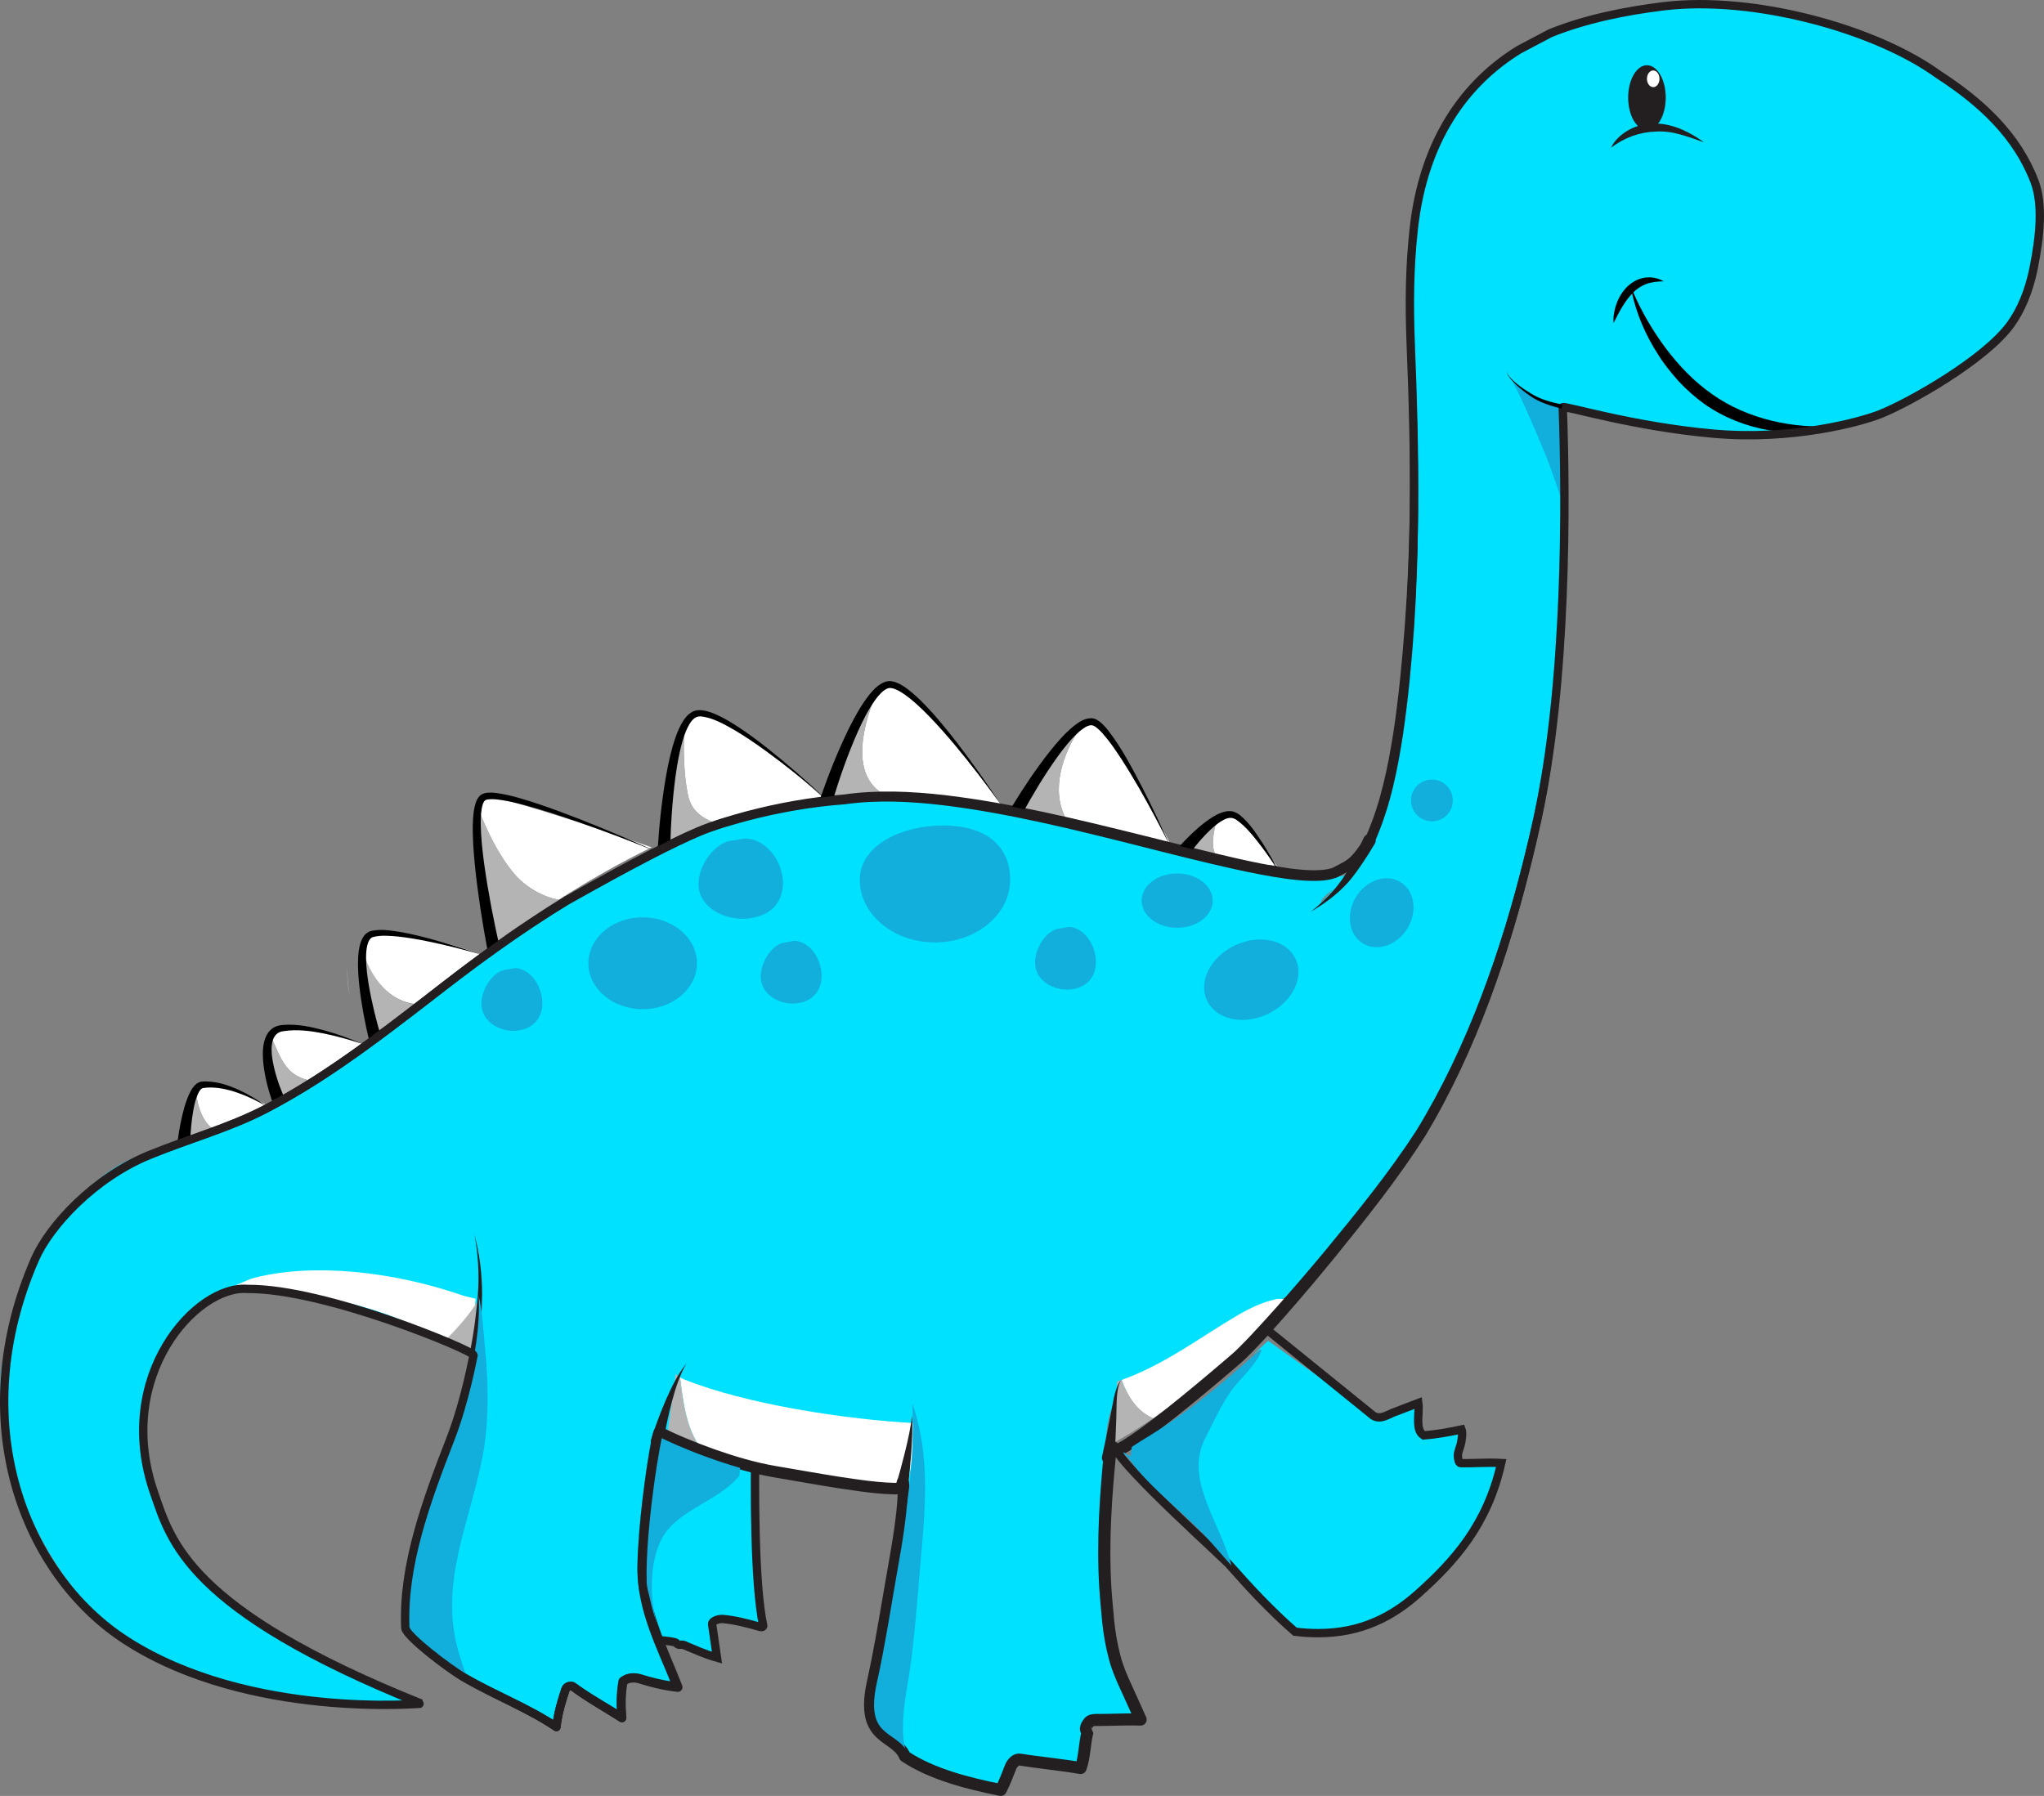 <?xml version="1.0" encoding="iso-8859-1"?>
<!-- Generator: Adobe Illustrator 21.1.0, SVG Export Plug-In . SVG Version: 6.00 Build 0)  -->
<svg version="1.1" id="cupboard" xmlns="http://www.w3.org/2000/svg" xmlns:xlink="http://www.w3.org/1999/xlink" x="0px" y="0px"
	 width="244.741px" height="215.069px" viewBox="0 0 244.741 215.069" style="enable-background:new 0 0 244.741 215.069;"
	 xml:space="preserve">
<rect x="0" y="0" width="244.741" height="215.069" fill="#808080" stroke="none"/>
<path style="fill:#00E1FF;" d="M81.851,196.985c-0.198-0.086-7.675,0.117-7.901-0.215c-1.19-3.326-1.104-30.154,1-33
	c2.094-2.826,13.812,4.84,15.75,2c-0.125,5.895-0.414,23.826,0.687,28.912c0.028,0.143-0.177,0.201-0.315,0.162
	c-1.488-0.418-2.987-0.83-4.521-0.963c-0.497-0.037-1.342,0.225-1.279,0.648l0.579,3.986
	C84.406,198.11,83.136,197.514,81.851,196.985z"/>
<path style="fill:none;stroke:#231F20;stroke-miterlimit:10;" d="M90.45,172.27c0.053-0.07,0.74-3.377,0.75-3.75
	c-3.708-1.002-10.258,0.703-13.25-0.75c-0.076-0.033-4.167,5.672-4.5,5.75l-0.25,6c-0.465,4.188,0.326,6.074,0.25,10
	c0.392,2.432-0.099,4.137,0.75,6.25c0.119,0.468,6.643,0.591,6.791,1.006c0.227,0.332,0.662,0.123,0.86,0.209
	c1.285,0.529,2.555,1.125,3.999,1.531l-0.579-3.986c-0.062-0.424,0.782-0.686,1.279-0.648c1.533,0.133,3.032,0.545,4.521,0.963
	c0.139,0.039,0.344-0.02,0.315-0.162C90.298,189.655,90.345,178.084,90.45,172.27z"/>
<path style="fill:#00E1FF;" d="M155.055,195.401c-2.795-2.436-5.311-5.123-7.755-7.891c-0.107-0.328-0.196-0.635-0.29-0.93
	c-0.76-2.428-2.039-4.705-2.882-7.158c-0.885-2.58-1.205-4.83,0.07-7.311c0.903-1.768,1.741-3.586,2.841-5.254
	c1.174-1.754,3.199-3.285,3.912-5.275c-0.301,0.203-0.601,0.42-0.896,0.629c0.596-0.543,1.192-1.092,1.791-1.648l12.561,8.957
	c0.832,0.531,1.662-0.045,2.35-0.334l3.069-1.17c0.091,0.68-0.033,1.49-0.021,2.166c0.021,0.666,0.066,1.328,0.66,1.715
	c1.473-0.111,3.058-0.4,4.529-0.707c0.15,0.412,0.052,0.922,0,1.301c-0.079,0.713-0.426,1.303-0.432,1.773
	c-0.007,0.432,0.11,0.943,0.326,0.955c1.598,0.033,3.201-0.117,4.863-0.018c-1.662,7.42-5.634,11.777-9.874,15.586
	c-3.122,2.801-6.865,4.789-12.028,4.789C156.975,195.577,156.032,195.524,155.055,195.401z"/>
<path style="fill:none;stroke:#231F20;stroke-miterlimit:10;" d="M155.055,195.401c-2.795-2.436-5.311-5.123-7.755-7.891
	c-0.107-0.328-13.008-11.787-13.851-14.24c-0.885-2.58-11.025,11.48-9.75,9c0.903-1.768,12.15-29.248,13.25-30.916
	c1.174-1.754,5.621,0.656,6.333-1.334c-0.301,0.203-1.333-12.667,0.333-4c-4.289-22.299,14.845,5.039,7,12.334l13.792,11.166
	c0.832,0.531,1.662-0.045,2.35-0.334l3.069-1.17c0.091,0.68-0.033,1.49-0.021,2.166c0.021,0.666,0.066,1.328,0.66,1.715
	c1.473-0.111,3.058-0.4,4.529-0.707c0.15,0.412,0.052,0.922,0,1.301c-0.079,0.713-0.426,1.303-0.432,1.773
	c-0.007,0.432,0.11,0.943,0.326,0.955c1.598,0.033,3.201-0.117,4.863-0.018c-1.662,7.42-5.634,11.777-9.874,15.586
	c-3.122,2.801-6.865,4.789-12.028,4.789C156.975,195.577,156.032,195.524,155.055,195.401z"/>
<path style="fill:#00E1FF;" d="M243.691,21.477c-2.075-5.451-6.302-9.442-11.465-12.774c-7.519-5.49-22.144-9.501-32.882-8.212
	c-4.784,0.583-9.481,1.558-13.631,3.233l-3.735,1.97c-6.406,3.939-11.459,10.771-12.624,21.541
	c-0.503,4.613-0.529,8.874-0.373,13.244c0.543,13.422,0.812,27.19-0.85,42.207c-0.647,5.877-1.702,12.453-3.874,17.328
	c-2.022,3.344-4.312,6.412-6.949,8.979c-0.144,0.143,1.035-0.818,0.892-1.139c1.086-1.486,2.458-1.628,3.5-3.25
	c-6.977,2.778-34.379-6.369-38.084-7.001c0.182,0.344-11-2.416-19.667-2c-0.238,0.012-10.062,0.209-18.688,3.146
	c-5.108,1.739-18.429,9.517-17.243,8.79c-4.559,2.793-8.927,5.836-13.174,9.089c-7.433,5.681-14.65,11.608-22.975,15.934
	c-4.352,2.265-8.748,4.593-13.924,5.517C12.65,139.034,3.45,146.52,0.283,163.27c-0.923,4.883,0.725,17.316,8.843,27.351
	c3.524,4.357,4.331,5.511,10.073,8.149c9.25,4.25,25.25,6.5,31,5c-3.5-1.75-14.106-4.675-22.334-12.189
	c-5.724-5.229-5.776-3.269-10.166-15.811c-1.75-5,2-19,8.75-21.25c8.242-1.25,25.25,5,25.25,5c0.46,2.029,6.1,2.475,6.25,4
	c0.428,4.207,0.47,6.754-0.34,10.928c-1.536,7.963-5.29,15.279-2.835,23.492c0.277,0.916,0.539,1.865,0.941,2.734
	c3.799,1.865,7.695,3.658,10.99,5.896c0.153-1.551,0.624-3.135,1.1-4.527c0.133-0.393,0.684-0.473,0.879-0.322
	c1.855,1.381,3.881,2.475,5.867,3.744c-0.134-1.42-0.154-2.828,0.133-4.365c0.427-0.379,1.199-0.549,1.972-0.32
	c1.438,0.445,2.855,0.818,4.573,1.008c-1.339-3.449-2.997-6.701-3.81-10.463c-0.144-0.676-0.388-1.375-0.404-2.074
	c-0.206-6.439-0.072-9.783,1.684-17.23c0.03-1.373,29.689,4.273,29.75,6c2.86,4.973,2.122,3.096,1.552,9.686
	c-0.359,4.174-0.646,8.316-1.249,12.412c-0.297,2.121-1.456,7.199-0.32,9.959c2.951,1.971,6.909,3.123,11.479,4.031
	c0.426-0.818,0.803-1.771,1.149-2.684c0.189-0.516,0.648-1.039,1.172-0.953c2.479,0.393,4.685,0.576,7.243,1.008
	c0.498-1.361,0.441-2.826,0.825-4.352c-0.439-0.281-0.06-0.857,0.209-1.178c0.196-0.211,0.614-0.229,0.798-0.229
	c1.842,0.012,3.507-0.105,5.352-0.047l-2.202-4.875c-0.971-2.146-1.482-4.711-1.727-7.27c-0.02-11.943-1.904-24.896,1.968-27.01
	c4.796-1.654,9.971-5.592,14.25-8c1.597-0.902,2.75-2,5.618-3.545c0.269-0.145,0.5,0.215,0.517,0.182
	c5.777-6.039,10.979-12.682,15.527-20.369c6.02-10.176,10.574-22.42,13.571-37.031c2.742-13.428,3.183-25.403,3.265-36.781
	c-0.673-1.721,0.236-11.142-0.582-12.372c-0.139-0.117,13.75,3.084,22.5,3.5c5.917-0.25,10.685-0.466,15.834-2.5
	c3.388-1.339,12.583-6.749,15.657-11.04c1.24-1.731,2.174-3.978,2.717-6.648C244.364,27.995,244.717,24.186,243.691,21.477z"/>
<path style="fill:#FFFFFF;" d="M89.752,175.364c-2.039-0.562-3.981-1.244-5.847-1.982c-1.708-2.18-2.119-5.477-2.476-8.436
	c0.173,0.1,0.337,0.184,0.48,0.242c7.354,2.951,19.271,4.814,27.867,5.254c-0.103,1.152-0.482,2.826-0.562,4.07
	c-0.064,0.955-0.359,2.146-0.517,3.258c-0.62,0.047-3.644,0.041-4.299,0.041C99.782,177.811,94.311,176.641,89.752,175.364z"/>
<path style="fill:#FFFFFF;" d="M61.572,104.639c-1.914-2.271-3.312-5.229-4.395-7.996c0.154-0.426,0.387-0.824,0.697-1.152
	c0.848-0.223,2.088,0.145,3.199,0.473c5.805,1.648,11.44,3.565,16.949,5.51c-3.861,1.87-7.549,3.997-11.125,6.273
	C64.892,107.401,62.808,106.118,61.572,104.639z"/>
<path style="fill:#FFFFFF;" d="M82.344,95.058c-0.474-2.427-0.497-4.882-0.454-7.354c0.127-0.262,0.261-0.523,0.397-0.76
	c0.279-0.477,0.629-0.883,1.062-1.466c1.112,0.007,2.212,0.524,3.138,1.027c4.754,2.624,8.673,5.876,12.482,9.41
	c-3.132,0.432-5.956,1.126-8.714,1.853c-1.279,0.34-2.532,0.726-3.765,1.145C84.406,98.121,82.799,97.446,82.344,95.058z"/>
<path style="fill:#FFFFFF;" d="M106.177,95.319c-4.314-2.105-3.075-7.864-1.332-12.092c0.505-0.699,1.282-1.145,2.392-1.001
	c1.932,0.89,3.23,2.257,4.453,3.704c2.812,3.298,5.487,6.701,8.128,10.391C114.825,95.405,110.381,95.215,106.177,95.319z"/>
<path style="fill:#FFFFFF;" d="M129.202,98.291c-0.543-0.104-1.086-0.223-1.609-0.333c-1.788-3.423-0.37-7.656,1.806-10.909
	c0.504-0.262,1.047-0.444,1.603-0.556c1.1,0.674,1.597,1.918,2.235,2.865c2.751,4.07,5.196,8.318,7.488,12.879
	C136.827,100.96,133.115,99.508,129.202,98.291z"/>
<path style="fill:#FFFFFF;" d="M43.587,156.534c-5.444-1.531-8.879-1.684-14.638-2.514c0.12-0.061-2.117,0.52-2,0.5
	c0,0,2.604-1.27,3.536-1.506c7.092-1.798,16.602-0.76,24.973,2.139c0.369,0.125,1.49,0.348,1.493,0.393l-0.074,0.832
	c-0.933,1.609-2.304,3.062-3.54,4.371C50.516,159.053,47.357,157.606,43.587,156.534z"/>
<path style="fill:#FFFFFF;" d="M43.466,114.252c0.006-0.033,0.006-0.08,0.006-0.118c0.084-0.962,0.241-1.977,1.073-2.284
	c3.972-0.314,8.971,0.936,12.916,2.422c-2.646,1.924-5.175,3.971-7.733,5.961C46.773,119.946,44.426,117.229,43.466,114.252z"/>
<path style="fill:#FFFFFF;" d="M134.304,165.254c5.158-1.848,9.373-5.093,13.909-7.764c1.423-0.819,2.919-1.55,4.636-1.926
	c0.323-0.064,1.368,0.052,1.84,0.059c-2.202,2.338-4.536,4.236-6.779,6.365c-3.071,2.933-6.369,5.509-9.83,7.856
	C136.224,169.084,135.04,167.319,134.304,165.254z"/>
<path style="fill:#FFFFFF;" d="M34.645,128.143c-1.024-1.039-1.44-2.453-2.081-3.684c0.033-0.184,0.078-0.372,0.117-0.568
	c0.086-0.42,0.602-0.648,1.002-0.74c0.673-0.164,1.527-0.059,2.389,0.086c2.517,0.412,4.973,1.039,7.242,1.746
	c-2.086,1.525-4.168,3.004-6.334,4.385C36.12,129.165,35.298,128.811,34.645,128.143z"/>
<path style="fill:#FFFFFF;" d="M23.539,131.325c0.22-0.504,0.464-0.982,0.706-1.42c0.498-0.308,1.029-0.164,1.715-0.021
	c2.383,0.478,3.952,1.538,5.923,2.421c-2.11,1.066-4.198,2.035-6.309,2.965C24.362,134.399,23.783,132.889,23.539,131.325z"/>
<path style="fill:#FFFFFF;" d="M145.743,102.663c-0.896-1.086-0.419-3.18-0.013-4.593c0.12-0.111,0.235-0.224,0.366-0.327
	c0.477-0.164,1.002-0.654,1.593-0.145c2.105,1.779,3.491,4.083,5.192,6.08C150.507,103.495,148.099,103.186,145.743,102.663z"/>
<path style="fill:#B4B4B4;" d="M80.337,171.803c-0.148-0.07-0.292,0.008-0.433,0.066l0.442-3.441
	c0.215-1.309,0.418-2.559,0.543-3.906c0.15,0.17,0.347,0.307,0.54,0.424c0.356,2.959,0.767,6.256,2.476,8.436
	C82.669,172.883,81.478,172.354,80.337,171.803z"/>
<path style="fill:#B4B4B4;" d="M133.761,165.833c0.004-0.139-0.036-0.385,0.051-0.413c0.173-0.052,0.332-0.116,0.492-0.166
	c0.736,2.064,1.92,3.83,3.775,4.591c-0.907,0.616-1.826,1.208-2.747,1.787l-1.93,1.124L133.761,165.833z"/>
<path style="fill:#B4B4B4;" d="M53.587,160.249c1.236-1.309,2.607-2.762,3.54-4.371l-0.105,0.961
	c-0.071,1.611-0.098,3.463-0.546,5.301C55.542,161.485,54.589,160.858,53.587,160.249z"/>
<path style="fill:#B4B4B4;" d="M99.702,95.491c0.717-3.214,2.062-6.034,3.267-8.678c0.543-1.211,1.118-2.375,1.767-3.409
	c0.043-0.059,0.079-0.124,0.11-0.177c-1.743,4.228-2.982,9.986,1.332,12.092c-2.159,0.066-4.254,0.197-6.332,0.361L99.702,95.491z"
	/>
<path style="fill:#B4B4B4;" d="M122.644,96.844c-0.188-0.039-0.739-0.145-0.961-0.183c1.612-3.233,3.732-5.55,5.8-8.075
	c0.521-0.622,1.176-1.145,1.915-1.538c-2.176,3.253-3.594,7.486-1.806,10.909C125.89,97.584,124.287,97.184,122.644,96.844z"/>
<path style="fill:#B4B4B4;" d="M142.324,101.721c1.074-1.289,2.205-2.539,3.407-3.651c-0.406,1.413-0.883,3.507,0.013,4.593
	C144.585,102.408,143.44,102.094,142.324,101.721z"/>
<path style="fill:#B4B4B4;" d="M79.363,100.529c0-1.722,0.59-3.867,0.76-5.628c0.223-2.389,0.785-5.13,1.768-7.197
	c-0.043,2.473-0.02,4.928,0.454,7.354c0.455,2.388,2.062,3.062,4.146,3.855c-2.389,0.824-4.706,1.773-6.938,2.832
	c-0.021,0.014-0.038,0.014-0.058,0.014C79.259,101.758,79.363,100.928,79.363,100.529z"/>
<path style="fill:#B4B4B4;" d="M58.42,111.837l-1.492-13.401c-0.034-0.557,0.032-1.197,0.249-1.793
	c1.083,2.768,2.48,5.726,4.395,7.996c1.236,1.479,3.32,2.762,5.326,3.107c-1.246,0.793-2.479,1.592-3.697,2.416
	c-1.466,0.98-2.951,1.943-4.328,3.107C58.503,112.944,58.476,112.348,58.42,111.837z"/>
<path style="fill:#B4B4B4;" d="M41.53,115.666c0.052,1.27,0.183,2.5,0.351,3.711C41.654,118.238,41.536,116.956,41.53,115.666z"/>
<path style="fill:#B4B4B4;" d="M43.595,118.528c0.154-1.502-0.151-2.843-0.027-4.339c0.898,2.996,3.188,5.761,6.136,6.108
	c-1.694,1.255-3.406,2.489-5.168,3.638C44.087,122.223,43.85,120.346,43.595,118.528z"/>
<path style="fill:#B4B4B4;" d="M33.054,131.344c-0.38-1.701-0.596-3.402-0.688-5.248c-0.025-0.523,0.073-1.066,0.197-1.637
	c0.641,1.23,1.057,2.645,2.081,3.684c0.653,0.668,1.476,1.021,2.335,1.225c-1.172,0.746-2.355,1.459-3.58,2.127
	c-0.044,0.026-0.104,0.039-0.143,0.039C33.153,131.534,33.07,131.456,33.054,131.344z"/>
<path style="fill:#B4B4B4;" d="M22.527,131.036c-0.139,0.354-0.283,0.714-0.413,1.08C22.231,131.743,22.365,131.383,22.527,131.036z
	"/>
<path style="fill:#B4B4B4;" d="M23.539,131.325c0.243,1.564,0.822,3.074,2.035,3.945c-0.916,0.4-1.829,0.785-2.755,1.178
	c-0.123,0.047-0.529,0.125-0.792,0.184C22.26,134.759,22.833,132.895,23.539,131.325z"/>
<ellipse style="fill:#231F20;" cx="197.2" cy="11.687" rx="2.25" ry="3.875"/>
<g>
	<path style="fill:#231F20;" d="M192.898,17.684c0.456-0.951,1.303-1.685,2.248-2.191c0.956-0.501,2.057-0.729,3.129-0.705
		c1.067,0.03,2.136,0.299,3.087,0.714c0.954,0.411,1.849,0.927,2.671,1.542c-0.96-0.353-1.918-0.686-2.878-0.947
		c-0.958-0.276-1.91-0.396-2.876-0.344C196.368,15.812,194.55,16.446,192.898,17.684z"/>
</g>
<ellipse style="fill:#FFFFFF;" cx="197.95" cy="9.437" rx="0.75" ry="1"/>
<g>
	<path d="M219.96,51.094c-2.588,0.783-5.381,0.891-8.097,0.433c-2.718-0.445-5.389-1.487-7.714-3.092
		c-1.141-0.823-2.19-1.752-3.139-2.76c-0.919-1.034-1.789-2.101-2.506-3.265c-1.48-2.289-2.555-4.812-3.126-7.446l-0.003-0.01
		c-0.008-0.04,0.018-0.08,0.058-0.089c0.035-0.008,0.071,0.012,0.084,0.044c1.029,2.41,2.373,4.692,3.937,6.795
		c1.573,2.095,3.41,4.008,5.555,5.505c2.13,1.515,4.584,2.549,7.124,3.175c2.545,0.604,5.201,0.84,7.804,0.562
		c0.041-0.005,0.078,0.025,0.082,0.066c0.004,0.036-0.019,0.069-0.053,0.079L219.96,51.094z"/>
</g>
<g>
	<path d="M193.2,38.687c-0.055-0.767,0.078-1.537,0.338-2.267c0.256-0.733,0.666-1.429,1.229-2.017
		c0.568-0.575,1.324-1.024,2.144-1.146c0.815-0.136,1.631,0.046,2.29,0.43c-0.768,0.019-1.474,0.089-2.098,0.327
		c-0.62,0.238-1.163,0.606-1.623,1.09C194.535,36.063,193.888,37.336,193.2,38.687z"/>
</g>
<g>
	<g>
		<path style="fill:#231F20;" d="M243.537,21.755c-0.977-2.567-2.501-4.901-4.357-6.918c-1.855-2.024-4.018-3.746-6.297-5.273
			c-4.447-3.256-9.611-5.362-14.89-6.836c-5.292-1.44-10.79-2.27-16.273-2.033c-2.734,0.141-5.456,0.604-8.143,1.142
			c-2.685,0.56-5.333,1.308-7.867,2.338l0.02-0.009c-1.887,1.054-3.871,1.914-5.549,3.232c-1.71,1.278-3.258,2.771-4.587,4.438
			c-2.663,3.34-4.407,7.353-5.309,11.521c-0.468,2.084-0.706,4.213-0.863,6.353c-0.16,2.14-0.227,4.286-0.221,6.433
			c0.018,4.29,0.326,8.601,0.428,12.915c0.272,8.626,0.269,17.276-0.298,25.905c-0.301,4.315-0.697,8.613-1.325,12.909
			c-0.655,4.28-1.51,8.585-3.268,12.645c-0.01,0.022-0.024,0.048-0.036,0.068c-0.547,0.893-1.09,1.789-1.839,2.631
			c-0.372,0.419-0.848,0.811-1.338,1.093c-0.489,0.284-0.944,0.496-1.379,0.739l-0.006,0.004c-0.02,0.011-0.043,0.021-0.064,0.029
			c-1.109,0.413-2.167,0.417-3.2,0.405c-1.034-0.026-2.044-0.137-3.046-0.275c-2.002-0.281-3.969-0.681-5.923-1.109
			c-3.907-0.867-7.771-1.847-11.631-2.828c-7.718-1.938-15.452-3.873-23.312-4.838c-3.941-0.459-7.844-0.674-11.805-0.121
			c-3.929,0.289-7.844,0.975-11.664,1.971c-1.898,0.517-3.827,1.056-5.611,1.806c-1.809,0.766-3.589,1.651-5.357,2.552
			c-1.767,0.906-3.52,1.844-5.265,2.797l-2.612,1.442l-1.302,0.729l-0.651,0.366l-0.327,0.183l-0.167,0.093
			c-0.051,0.025-0.006,0.01-0.15,0.075c0.024,0.233-0.877-1.778-0.472-0.941l0.032-0.021l0.045-0.027l0.552,0.9
			c-5.883,3.575-11.423,7.646-16.862,11.898c-5.465,4.206-10.99,8.423-17.046,11.841c-1.512,0.854-3.042,1.672-4.652,2.369
			c-1.597,0.698-3.224,1.309-4.85,1.893c-1.628,0.586-3.253,1.152-4.861,1.759c-1.617,0.608-3.189,1.233-4.658,2.082
			c-2.952,1.672-5.61,3.887-7.815,6.469c-1.091,1.296-2.086,2.691-2.792,4.202c-0.696,1.56-1.298,3.156-1.816,4.787
			c-2.067,6.508-2.566,13.551-1.099,20.228c1.437,6.66,4.835,12.947,9.892,17.532c2.514,2.301,5.47,4.073,8.573,5.509
			c3.109,1.43,6.39,2.482,9.729,3.263c3.343,0.774,6.752,1.275,10.176,1.55c1.713,0.138,3.431,0.217,5.149,0.24
			c0.859,0.012,1.719,0.009,2.577-0.01l1.288-0.043l0.642-0.031l0.321-0.02l0.16-0.011l0.08-0.006l0.041-0.003
			c0.046,0.251-0.043-0.565,0.113,0.561c0.002,0.017-0.009,0.032-0.025,0.034l-0.015-0.002l-0.118-0.048
			c-5.634-2.286-11.199-4.789-16.461-7.871c-2.623-1.548-5.171-3.245-7.504-5.224c-2.324-1.975-4.44-4.267-5.925-6.966
			c-0.747-1.343-1.321-2.774-1.818-4.214c-0.505-1.423-0.999-2.892-1.29-4.397c-0.602-3.007-0.587-6.151,0.141-9.141
			c0.722-2.986,2.13-5.818,4.156-8.145c1.016-1.156,2.184-2.194,3.521-2.988c1.329-0.779,2.862-1.36,4.475-1.248l-0.023-0.001
			c2.407-0.012,4.772,0.378,7.1,0.86c2.328,0.495,4.623,1.122,6.893,1.819c2.271,0.699,4.517,1.472,6.739,2.309
			c1.111,0.419,2.217,0.854,3.313,1.314c0.549,0.23,1.095,0.466,1.638,0.715l0.813,0.389l0.407,0.215
			c0.069,0.04,0.136,0.077,0.21,0.127c0.035,0.021,0.075,0.05,0.117,0.083c0.016,0.011,0.049,0.041,0.078,0.07
			c0.02,0.024,0.014,0.008,0.055,0.067c0.035,0.054,0.059,0.122,0.067,0.183c0.004,0.027,0.003,0.055-0.002,0.081l-0.002,0.012
			c-0.433,2.301-0.973,4.565-1.632,6.809c-0.64,2.259-1.563,4.413-2.356,6.578c-1.607,4.337-3.075,8.748-3.748,13.298
			c-0.167,1.135-0.283,2.276-0.329,3.42c-0.028,0.571-0.029,1.143-0.022,1.714c0.009,0.26,0.011,0.627,0.035,0.799
			c0.001-0.03,0.061,0.105,0.132,0.195c0.073,0.1,0.159,0.201,0.248,0.302c1.541,1.603,3.443,3.007,5.31,4.313
			c3.805,2.497,8.291,4.006,12.229,6.646l-0.783,0.366c0.114-1.096,0.35-2.162,0.654-3.194l0.234-0.771l0.125-0.382l0.063-0.19
			l0.032-0.095l0.038-0.092l0.011-0.021l0.022-0.045c0-0.023,0.133-0.215,0.246-0.312c0.101-0.073,0.2-0.147,0.305-0.184
			c0.211-0.091,0.421-0.12,0.679-0.084c0.072,0.019,0.12,0.017,0.211,0.061c0.08,0.036,0.178,0.096,0.183,0.103l0.161,0.115
			l0.323,0.23c1.692,1.19,3.546,2.208,5.349,3.352l-0.827,0.505c-0.148-1.479-0.152-3.018,0.128-4.518l0.003-0.016
			c0.022-0.12,0.086-0.223,0.173-0.296c0.62-0.518,1.356-0.618,2.035-0.536c0.17,0.016,0.342,0.067,0.501,0.105l0.405,0.122
			l0.798,0.225c1.067,0.29,2.145,0.496,3.235,0.616l-0.595,0.775c-1.825-4.689-4.442-9.391-4.299-14.842
			c0.064-2.59,0.299-5.153,0.593-7.708c0.312-2.559,0.641-5.087,1.171-7.65c0.037-0.164,0.074-0.324,0.127-0.508l0.051-0.158
			c0.013-0.034,0.02-0.059,0.054-0.127c0.016-0.025,0.013-0.043,0.102-0.156c0.068-0.063,0.004-0.036,0.19-0.161
			c0.245-0.217,0.819,0.037,0.663-0.013l0.212,0.11l0.838,0.406c0.569,0.266,1.147,0.52,1.73,0.766
			c1.166,0.49,2.349,0.946,3.542,1.369c2.386,0.838,4.82,1.564,7.282,1.989c2.527,0.422,5.042,0.884,7.559,1.276
			c2.502,0.37,5.067,0.787,7.49,0.743l-0.655,0.643c0.015-0.201,0.029-0.396,0.068-0.629c0.008-0.055,0.023-0.126,0.043-0.201
			c0.009-0.036,0.036-0.112,0.058-0.164c0.014-0.039,0.089-0.165,0.153-0.228c0.021-0.021,0.024-0.027,0.063-0.061
			c0.072-0.058,0.181-0.118,0.311-0.144c0.275-0.057,0.511,0.081,0.529,0.104c0.073,0.05,0.141,0.117,0.193,0.191
			c0.024,0.033,0.051,0.081,0.062,0.104l0.012,0.028l0.042,0.115c0.023,0.079,0.021,0.092,0.032,0.141l0.027,0.197
			c0.036,0.442,0.024,0.815,0.013,1.205c-0.029,0.768-0.092,1.52-0.17,2.27c-0.159,1.499-0.375,2.983-0.623,4.46l-1.513,8.796
			c-0.255,1.467-0.518,2.935-0.803,4.401l-0.453,2.201c-0.168,0.734-0.312,1.415-0.388,2.119c-0.158,1.39-0.049,2.783,0.776,3.681
			c0.402,0.468,0.979,0.837,1.615,1.291c0.625,0.439,1.345,1.082,1.689,1.954l-0.26-0.317c1.625,1.076,3.47,1.848,5.37,2.46
			c1.904,0.609,3.872,1.064,5.856,1.461l-0.768,0.368c0.43-0.834,0.776-1.722,1.135-2.661c0.125-0.312,0.301-0.6,0.561-0.86
			c0.252-0.25,0.648-0.516,1.169-0.508l0.186,0.017l0.091,0.013l0.184,0.027l0.366,0.056l0.728,0.104
			c1.935,0.265,3.919,0.476,5.894,0.808l-0.79,0.459c0.45-1.213,0.412-2.727,0.802-4.28l0.309,0.778
			c-0.149-0.102-0.311-0.24-0.415-0.456c-0.102-0.206-0.129-0.436-0.111-0.608c0.038-0.347,0.156-0.561,0.263-0.747
			c0.055-0.093,0.113-0.177,0.172-0.257l0.09-0.115l0.046-0.057l0.094-0.094l0.011-0.01l0.023-0.02l0.056-0.045l0.14-0.091
			c0.11-0.064,0.171-0.083,0.235-0.107c0.133-0.048,0.25-0.072,0.362-0.09c0.479-0.059,0.72-0.02,1.052-0.032l0.932-0.015
			c1.251-0.028,2.529-0.071,3.82-0.033l-0.679,1.016l-1.708-3.776c-0.576-1.22-1.167-2.612-1.5-3.985
			c-0.361-1.382-0.593-2.782-0.743-4.184c-0.122-1.4-0.268-2.753-0.355-4.161c-0.341-5.592,0.055-11.154,0.599-16.67l1.476,0.09
			c0.011-0.003-0.007-0.242-0.233-0.392c-0.205-0.109-0.234-0.064-0.224-0.073c0.048-0.006,0.197-0.053,0.334-0.114
			c0.287-0.126,0.598-0.3,0.902-0.484c0.612-0.371,1.218-0.79,1.819-1.218c1.199-0.861,2.377-1.774,3.544-2.701
			c2.333-1.857,4.624-3.779,6.898-5.722c0.585-0.498,1.115-0.945,1.631-1.467c0.521-0.516,1.035-1.052,1.544-1.593
			c1.015-1.086,2.02-2.189,3.013-3.303c1.985-2.23,3.929-4.502,5.841-6.8c3.792-4.608,7.582-9.274,10.804-14.247
			c3.099-5.059,5.648-10.484,7.773-16.052c2.128-5.573,3.844-11.305,5.279-17.106c1.488-5.792,2.504-11.675,3.126-17.624
			c1.248-11.894,1.464-23.896,1.105-35.859c-0.001-0.058,0.014-0.11,0.042-0.155l0.004-0.007c0.031-0.05,0.109-0.103,0.145-0.112
			l0.066-0.017c0.042-0.008,0.052-0.005,0.079-0.007l0.102,0.005l0.164,0.023l0.302,0.057l0.583,0.129l1.151,0.272l2.296,0.54
			c1.531,0.351,3.068,0.677,4.612,0.971c3.086,0.585,6.198,1.048,9.327,1.312c3.125,0.26,6.277,0.19,9.396-0.152
			c3.115-0.352,6.222-0.931,9.202-1.897c1.48-0.497,2.878-1.224,4.27-1.951c1.386-0.738,2.744-1.53,4.073-2.367
			c2.637-1.69,5.251-3.503,7.352-5.828c2.064-2.372,3.074-5.47,3.597-8.545c0.282-1.544,0.49-3.106,0.54-4.673
			C244.194,24.815,244.077,23.223,243.537,21.755z M243.677,21.701c0.557,1.496,0.678,3.107,0.638,4.681
			c-0.045,1.581-0.248,3.149-0.526,4.702c-0.515,3.089-1.52,6.229-3.614,8.655c-2.124,2.365-4.74,4.189-7.383,5.897
			c-1.331,0.845-2.692,1.643-4.082,2.391c-1.392,0.734-2.799,1.472-4.304,1.984c-6.03,1.908-12.416,2.574-18.719,2.151
			c-3.148-0.238-6.276-0.675-9.381-1.234c-1.552-0.28-3.098-0.594-4.638-0.932l-2.306-0.521l-1.149-0.262l-0.571-0.121l-0.279-0.05
			l-0.128-0.017l-0.046-0.002c0.004,0-0.012,0,0.007-0.002l0.029-0.009c0.025-0.005,0.094-0.049,0.115-0.092l0.046-0.161
			c0.463,11.983,0.361,24.007-0.809,35.967c-0.578,5.976-1.563,11.939-3.014,17.769c-1.399,5.843-3.081,11.627-5.185,17.269
			c-2.106,5.641-4.63,11.131-7.753,16.32c-3.257,5.117-7.008,9.804-10.786,14.476c-1.902,2.324-3.837,4.622-5.817,6.884
			c-0.992,1.13-1.99,2.256-3.027,3.354c-0.518,0.55-1.041,1.096-1.585,1.633c-0.539,0.545-1.153,1.065-1.71,1.537
			c-2.284,1.947-4.586,3.876-6.943,5.75c-1.18,0.936-2.372,1.857-3.606,2.743c-0.62,0.441-1.246,0.874-1.916,1.28
			c-0.337,0.202-0.68,0.398-1.078,0.574c-0.207,0.085-0.411,0.174-0.734,0.224c-0.172,0.008-0.402,0.061-0.768-0.15
			c-0.178-0.106-0.324-0.312-0.377-0.471c-0.064-0.178-0.064-0.288-0.068-0.412l1.477,0.09c-0.549,5.473-0.943,10.979-0.618,16.428
			c0.081,1.351,0.229,2.747,0.344,4.099c0.144,1.346,0.364,2.679,0.701,3.972c0.325,1.315,0.817,2.48,1.416,3.758l1.704,3.777
			c0.164,0.363,0.002,0.789-0.36,0.953c-0.102,0.046-0.213,0.066-0.319,0.063c-1.23-0.038-2.475,0.002-3.745,0.03l-0.96,0.014
			c-0.297,0.006-0.689-0.011-0.836,0.016c-0.044,0.006-0.082,0.016-0.096,0.023c-0.01,0.002-0.024,0.01,0.02-0.014
			c0.014-0.009,0.026-0.021,0.036-0.033c0.002-0.006-0.025,0.021-0.037,0.029l-0.023,0.019l-0.011,0.01l-0.006,0.005l-0.003,0.002
			c-0.075,0.076,0.101-0.102,0.082-0.083l-0.001,0.001l-0.029,0.036l-0.055,0.071l-0.092,0.136c-0.054,0.082-0.07,0.163-0.065,0.132
			c0.032-0.037-0.083-0.27-0.13-0.263l0.309,0.778c-0.352,1.312-0.288,2.832-0.849,4.422c-0.116,0.329-0.45,0.518-0.782,0.461
			l-0.008-0.001c-1.925-0.326-3.875-0.534-5.857-0.808l-1.381-0.202c0.04-0.052-0.285,0.162-0.38,0.473
			c-0.348,0.906-0.719,1.865-1.196,2.789c-0.149,0.286-0.467,0.429-0.769,0.368c-2.016-0.404-4.031-0.87-6.014-1.507
			c-1.978-0.64-3.937-1.453-5.719-2.634c-0.121-0.079-0.21-0.194-0.26-0.318c-0.211-0.527-0.635-0.938-1.213-1.351
			c-0.567-0.413-1.268-0.843-1.847-1.505c-0.588-0.654-0.951-1.518-1.083-2.343c-0.141-0.83-0.114-1.64-0.028-2.419
			c0.083-0.776,0.25-1.552,0.413-2.267l0.448-2.167c0.283-1.452,0.546-2.912,0.801-4.374l1.519-8.787
			c0.247-1.455,0.461-2.915,0.618-4.373c0.077-0.729,0.139-1.458,0.167-2.176c0.013-0.354,0.018-0.725-0.007-1.024l-0.01-0.079
			c0,0.004-0.006-0.029,0.002,0.005c0.005,0.018,0.011,0.034,0.02,0.05l0.006,0.012c0.009,0.018,0.031,0.061,0.052,0.09
			c0.044,0.064,0.106,0.123,0.171,0.163c0.012,0.01,0.234,0.156,0.499,0.1c0.124-0.023,0.227-0.083,0.293-0.14l0.053-0.047
			c0.052-0.043,0.111-0.15,0.116-0.168c0.007-0.009,0.015-0.041,0.013-0.033l-0.014,0.072c-0.023,0.134-0.039,0.311-0.051,0.479
			l-0.001,0.023c-0.025,0.347-0.313,0.612-0.654,0.619c-2.701,0.042-5.213-0.391-7.765-0.764c-2.539-0.398-5.057-0.861-7.576-1.284
			c-2.583-0.449-5.068-1.197-7.506-2.055c-1.218-0.433-2.423-0.899-3.614-1.401c-0.597-0.251-1.188-0.513-1.778-0.788l-0.888-0.433
			l-0.213-0.111c-0.165-0.058,0.399,0.204,0.634-0.013c0.177-0.121,0.109-0.083,0.17-0.139c0.075-0.099,0.065-0.099,0.072-0.105
			c0.015-0.033,0.009-0.02,0.008-0.017l-0.022,0.07l-0.105,0.423c-0.508,2.447-0.879,4.993-1.201,7.51
			c-0.312,2.524-0.564,5.061-0.646,7.586c-0.02,0.631-0.026,1.261-0.013,1.886c-0.007,0.579,0.142,1.099,0.305,1.762
			c0.268,1.26,0.595,2.439,1.008,3.637c0.82,2.382,1.897,4.699,2.828,7.11c0.115,0.293-0.028,0.624-0.321,0.739
			c-0.088,0.034-0.186,0.045-0.274,0.036c-1.151-0.134-2.294-0.361-3.403-0.669l-0.829-0.238l-0.405-0.124
			c-0.116-0.026-0.215-0.062-0.326-0.07c-0.427-0.066-0.902,0.041-1.153,0.259l0.176-0.311c-0.265,1.376-0.273,2.788-0.139,4.213
			c0.028,0.297-0.188,0.56-0.484,0.588c-0.125,0.013-0.245-0.02-0.343-0.083c-1.76-1.132-3.615-2.16-5.377-3.413l-0.321-0.232
			l-0.161-0.116c-0.046-0.036-0.013,0.002,0.011,0.006c0.035,0.006,0.012,0.009,0.021,0.009c-0.029-0.019-0.176,0.053-0.128,0.028
			l-0.023,0.044l-0.012,0.023l-0.005,0.011c-0.007,0.016,0.054-0.127,0.028-0.065l-0.001,0.003l-0.002,0.006l-0.031,0.093
			l-0.062,0.186l-0.123,0.371l-0.231,0.744c-0.299,0.993-0.524,1.999-0.636,3.006l-0.001,0.006c-0.03,0.276-0.279,0.475-0.555,0.444
			c-0.084-0.009-0.162-0.04-0.228-0.084c-3.777-2.573-8.226-4.091-12.189-6.71c-1.919-1.365-3.781-2.734-5.454-4.489
			c-0.102-0.117-0.203-0.237-0.301-0.373c-0.094-0.146-0.198-0.256-0.285-0.563c-0.048-0.402-0.03-0.62-0.044-0.939
			c-0.003-0.59,0.001-1.18,0.033-1.768c0.054-1.176,0.181-2.347,0.358-3.507c0.72-4.646,2.225-9.096,3.855-13.446
			c0.81-2.191,1.732-4.309,2.378-6.518c0.667-2.205,1.223-4.458,1.666-6.717l-0.004,0.093c0,0.044,0.016,0.096,0.043,0.133
			c0.033,0.043,0.01,0.016,0.018,0.026c0.003,0.004,0.01,0.007-0.005-0.003l-0.064-0.046l-0.17-0.104l-0.377-0.202l-0.787-0.382
			c-0.532-0.247-1.072-0.483-1.614-0.715c-1.084-0.462-2.181-0.901-3.283-1.324c-2.205-0.845-4.437-1.626-6.689-2.334
			c-2.253-0.705-4.529-1.34-6.832-1.844c-2.3-0.491-4.638-0.888-6.975-0.888l-0.023-0.001c-1.444-0.107-2.898,0.423-4.168,1.166
			c-1.279,0.756-2.414,1.757-3.402,2.877c-1.972,2.254-3.353,5.013-4.064,7.925c-0.717,2.915-0.74,5.987-0.157,8.935
			c0.284,1.48,0.757,2.9,1.263,4.339c0.488,1.433,1.049,2.831,1.786,4.142c1.458,2.633,3.539,4.875,5.839,6.818
			c2.309,1.945,4.84,3.621,7.45,5.15c5.236,3.045,10.789,5.524,16.414,7.786l-0.158-0.016c0.13,1.126,0.014,0.314,0.033,0.566
			l-0.04,0.004l-0.081,0.006l-0.163,0.012l-0.325,0.021l-0.649,0.037l-1.299,0.05c-0.866,0.024-1.732,0.032-2.598,0.026
			c-1.732-0.014-3.464-0.083-5.191-0.211c-3.455-0.256-6.897-0.739-10.283-1.503c-3.383-0.769-6.715-1.814-9.888-3.25
			c-3.162-1.435-6.207-3.238-8.794-5.607c-5.198-4.703-8.681-11.138-10.158-17.948c-1.509-6.827-1.005-14.021,1.095-20.655
			c0.524-1.658,1.14-3.296,1.849-4.889c0.753-1.622,1.781-3.062,2.904-4.406c2.269-2.67,4.989-4.948,8.037-6.686
			c1.522-0.884,3.167-1.542,4.775-2.152c1.62-0.616,3.251-1.189,4.869-1.777c3.253-1.156,6.387-2.467,9.349-4.222
			c5.971-3.39,11.448-7.589,16.9-11.809c5.422-4.262,11.012-8.393,16.923-12.006c0.249-0.152,0.574-0.073,0.725,0.175
			c0.151,0.248,0.072,0.572-0.174,0.725l-0.035,0.021l-0.007,0.005c0.4,0.839-0.541-1.144-0.489-0.926
			c-0.088,0.038,0.01-0.008,0.014-0.013l0.159-0.089l0.324-0.184l0.65-0.368l1.303-0.734l2.616-1.453
			c1.749-0.962,3.507-1.907,5.284-2.824c1.779-0.913,3.567-1.809,5.426-2.601c1.891-0.797,3.81-1.341,5.751-1.879
			c3.884-1.03,7.849-1.743,11.867-2.057c3.944-0.573,8.072-0.377,12.033,0.074c7.978,0.945,15.755,2.859,23.493,4.766
			c3.871,0.951,7.722,1.967,11.593,2.837c1.934,0.434,3.875,0.834,5.817,1.115c0.971,0.139,1.943,0.247,2.902,0.275
			c0.947,0.024,1.928-0.013,2.696-0.304l-0.069,0.033c0.466-0.257,0.946-0.481,1.35-0.715c0.403-0.232,0.734-0.502,1.051-0.851
			c0.63-0.695,1.175-1.565,1.705-2.427l-0.036,0.068c1.695-3.863,2.567-8.096,3.227-12.317c0.638-4.234,1.05-8.527,1.368-12.812
			c0.643-8.576,0.726-17.191,0.533-25.802c-0.063-4.307-0.331-8.606-0.31-12.94c0.014-2.164,0.101-4.33,0.282-6.488
			c0.177-2.155,0.438-4.32,0.934-6.442c0.956-4.239,2.774-8.328,5.527-11.717c1.373-1.692,2.968-3.202,4.722-4.489
			c0.867-0.633,1.807-1.263,2.771-1.725l2.866-1.496l0.02-0.009c2.575-1.02,5.251-1.75,7.957-2.29
			c1.353-0.27,2.714-0.498,4.08-0.684c1.364-0.188,2.738-0.359,4.12-0.411c5.527-0.221,11.045,0.631,16.355,2.094
			c5.291,1.495,10.486,3.633,14.935,6.914c2.284,1.54,4.453,3.278,6.314,5.322C241.172,16.754,242.702,19.115,243.677,21.701z"/>
	</g>
</g>
<g>
	<path style="fill:#231F20;" d="M164.62,101.023c-0.485,0.825-0.986,1.616-1.516,2.402c-0.533,0.78-1.08,1.555-1.714,2.276
		c-1.305,1.431-2.833,2.537-4.44,3.484c1.452-1.156,2.801-2.479,3.811-3.966c0.985-1.517,1.789-3.202,2.519-4.869l0.004-0.011
		c0.167-0.38,0.61-0.553,0.99-0.387c0.38,0.167,0.553,0.61,0.387,0.99C164.649,100.97,164.634,100.999,164.62,101.023z"/>
</g>
<g>
	<path style="fill:#231F20;" d="M107.215,178.118c0.414-1.404,0.802-2.83,1.154-4.259c0.342-1.432,0.683-2.867,0.831-4.339
		c0.104,1.48,0.008,2.973-0.09,4.455c-0.108,1.485-0.25,2.961-0.426,4.447c-0.049,0.413-0.423,0.708-0.836,0.659
		c-0.413-0.048-0.708-0.423-0.659-0.835C107.194,178.205,107.204,178.157,107.215,178.118z"/>
</g>
<g>
	<path style="fill:#231F20;" d="M77.969,172.35c0.519-1.616,1.1-3.18,1.768-4.722c0.679-1.526,1.408-3.064,2.463-4.358
		c-0.845,1.432-1.32,3.023-1.755,4.605c-0.419,1.588-0.756,3.211-1.015,4.814l-0.002,0.01c-0.065,0.41-0.452,0.689-0.862,0.623
		c-0.41-0.066-0.689-0.452-0.623-0.862C77.949,172.424,77.958,172.384,77.969,172.35z"/>
</g>
<g>
	<path style="fill:#231F20;" d="M131.957,174.415c0.343-1.538,0.67-3.089,0.968-4.641c0.157-0.777,0.269-1.549,0.437-2.344
		c0.086-0.392,0.188-0.781,0.324-1.16c0.146-0.366,0.287-0.778,0.617-1.016c-0.284,0.278-0.355,0.691-0.441,1.064
		c-0.074,0.383-0.115,0.772-0.139,1.163c-0.045,0.772-0.031,1.58-0.063,2.373c-0.048,1.591-0.124,3.178-0.219,4.77
		c-0.024,0.415-0.381,0.732-0.796,0.707c-0.415-0.025-0.731-0.382-0.706-0.797C131.942,174.497,131.949,174.452,131.957,174.415z"/>
</g>
<g>
	<path style="fill:#231F20;" d="M56.209,162.172c0.499-2.325,0.806-4.751,1.014-7.154c0.168-2.396,0.039-4.839-0.423-7.223
		c0.625,2.351,0.926,4.79,0.923,7.245c-0.046,2.446-0.181,4.869-0.533,7.327c-0.039,0.273-0.293,0.463-0.566,0.424
		c-0.273-0.039-0.464-0.293-0.424-0.566c0.001-0.011,0.003-0.021,0.006-0.032L56.209,162.172z"/>
</g>
<g>
	<path d="M21.28,136.575c0.179-1.338,0.42-2.635,0.785-3.936c0.191-0.648,0.402-1.295,0.741-1.929
		c0.174-0.313,0.374-0.633,0.706-0.909c0.177-0.13,0.389-0.255,0.648-0.282c0.219-0.017,0.33-0.02,0.528-0.016
		c1.404,0.031,2.684,0.465,3.886,1.006c1.199,0.553,2.328,1.231,3.375,2.012c-1.115-0.677-2.296-1.239-3.514-1.665
		c-1.211-0.417-2.5-0.698-3.713-0.606c-0.127,0.006-0.342,0.035-0.445,0.055c-0.069,0.014-0.143,0.07-0.221,0.138
		c-0.157,0.159-0.299,0.411-0.411,0.679c-0.228,0.544-0.372,1.16-0.488,1.777c-0.224,1.238-0.337,2.532-0.382,3.791L21.28,136.575z"
		/>
</g>
<g>
	<path d="M32.56,131.81c-0.53-1.591-0.927-3.175-1.063-4.86c-0.052-0.839-0.053-1.712,0.255-2.591
		c0.156-0.432,0.425-0.872,0.833-1.175c0.392-0.309,0.933-0.423,1.321-0.445c1.708-0.133,3.301,0.223,4.862,0.633
		c1.557,0.431,3.073,0.975,4.546,1.611c-1.517-0.52-3.066-0.941-4.631-1.246c-1.553-0.288-3.177-0.495-4.667-0.257
		c-1.561,0.111-1.627,1.897-1.4,3.349c0.236,1.502,0.743,3.022,1.338,4.429L32.56,131.81z"/>
</g>
<g>
	<path d="M44.227,124.721c-0.522-2.188-0.94-4.369-1.196-6.603c-0.121-1.116-0.204-2.241-0.151-3.389
		c0.032-0.574,0.091-1.155,0.267-1.743c0.091-0.292,0.211-0.59,0.409-0.87c0.196-0.278,0.505-0.533,0.871-0.631
		c1.236-0.261,2.332-0.048,3.441,0.113c1.101,0.19,2.182,0.442,3.254,0.722c2.143,0.563,4.254,1.224,6.34,1.951
		c-2.124-0.605-4.268-1.142-6.426-1.577c-1.079-0.215-2.164-0.403-3.249-0.526c-1.065-0.105-2.217-0.211-3.142,0.053
		c-0.336,0.103-0.556,0.517-0.67,0.995c-0.115,0.479-0.145,1.009-0.143,1.536c0.009,1.061,0.146,2.141,0.323,3.211
		c0.365,2.14,0.898,4.279,1.519,6.355L44.227,124.721z"/>
</g>
<g>
	<path d="M58.382,113.843c-0.626-3.35-1.154-6.697-1.507-10.087c-0.167-1.695-0.301-3.397-0.259-5.129
		c0.039-0.867,0.071-1.736,0.407-2.649c0.095-0.227,0.213-0.466,0.436-0.682c0.103-0.105,0.28-0.208,0.372-0.24
		c0.168-0.067,0.3-0.091,0.423-0.111c0.496-0.062,0.937-0.013,1.373,0.046c1.727,0.27,3.341,0.796,4.954,1.328
		c1.608,0.543,3.194,1.138,4.771,1.754c3.15,1.239,6.264,2.562,9.348,3.947c-3.133-1.27-6.293-2.474-9.479-3.592
		c-1.594-0.556-3.196-1.089-4.81-1.567c-1.611-0.468-3.249-0.928-4.875-1.118c-0.401-0.041-0.812-0.06-1.154-0.002
		c-0.287,0.03-0.44,0.195-0.562,0.544c-0.23,0.688-0.258,1.541-0.258,2.354c0.02,1.651,0.21,3.322,0.436,4.982
		c0.468,3.321,1.116,6.638,1.853,9.909L58.382,113.843z"/>
</g>
<g>
	<path d="M78.746,101.733c0.192-3.018,0.506-6,1.034-8.977c0.272-1.485,0.594-2.968,1.093-4.422
		c0.258-0.725,0.551-1.447,1.007-2.125c0.236-0.332,0.509-0.666,0.91-0.907c0.099-0.06,0.206-0.113,0.32-0.153
		c0.064-0.019,0.102-0.039,0.187-0.056l0.139-0.027c0.264-0.038,0.464-0.023,0.679-0.003c0.828,0.118,1.534,0.439,2.219,0.779
		c0.681,0.346,1.328,0.737,1.96,1.147c1.262,0.823,2.463,1.722,3.638,2.649c2.345,1.861,4.593,3.834,6.768,5.881
		c-2.258-1.954-4.584-3.83-6.993-5.584c-1.206-0.873-2.435-1.715-3.708-2.472c-1.262-0.726-2.617-1.492-3.961-1.66
		c-0.621-0.102-1.104,0.277-1.458,0.868c-0.356,0.579-0.608,1.262-0.819,1.951c-0.414,1.391-0.668,2.849-0.872,4.309
		c-0.393,2.925-0.58,5.904-0.643,8.851L78.746,101.733z"/>
</g>
<g>
	<path d="M98.234,95.544c1-2.87,2.111-5.672,3.458-8.4c0.686-1.356,1.413-2.702,2.386-3.934c0.501-0.597,1.034-1.228,1.911-1.562
		l0.083-0.028l0.101-0.022c0.049-0.009,0.08-0.02,0.164-0.025c0.152-0.018,0.274-0.008,0.39,0.003
		c0.23,0.034,0.446,0.093,0.641,0.174c0.393,0.156,0.732,0.368,1.057,0.591c1.273,0.912,2.31,2.02,3.32,3.141
		c1.003,1.129,1.948,2.301,2.866,3.491c1.83,2.386,3.559,4.842,5.208,7.349c-1.751-2.436-3.579-4.816-5.499-7.114
		c-0.962-1.146-1.949-2.272-2.985-3.344c-1.037-1.062-2.118-2.113-3.324-2.9c-0.579-0.371-1.307-0.711-1.738-0.521
		c-0.537,0.219-1.035,0.776-1.453,1.341c-0.843,1.162-1.502,2.499-2.111,3.844c-1.199,2.705-2.187,5.537-3.043,8.37L98.234,95.544z"
		/>
</g>
<g>
	<path d="M121.13,96.651c1.417-2.325,2.913-4.571,4.605-6.711c0.857-1.06,1.743-2.105,2.843-3c0.564-0.415,1.155-0.907,2.08-0.93
		c0.114,0.002,0.232,0.021,0.346,0.052c0.062,0.021,0.104,0.029,0.182,0.063l0.115,0.055c0.216,0.115,0.351,0.225,0.501,0.346
		c0.281,0.242,0.519,0.503,0.744,0.769c1.722,2.165,2.943,4.563,4.196,6.944c1.223,2.396,2.371,4.826,3.458,7.281
		c-1.2-2.402-2.458-4.775-3.786-7.104c-1.346-2.304-2.705-4.662-4.428-6.629c-0.439-0.46-0.931-0.953-1.341-0.938
		c-0.447,0.011-1.007,0.402-1.469,0.807c-0.949,0.848-1.77,1.899-2.547,2.963c-1.543,2.147-2.924,4.448-4.193,6.77L121.13,96.651z"
		/>
</g>
<g>
	<path d="M141.196,101.386c0.958-1.067,1.957-2.044,3.096-2.921c0.575-0.429,1.175-0.841,1.892-1.12
		c0.358-0.135,0.755-0.245,1.2-0.204c0.196,0.003,0.491,0.112,0.615,0.178c0.19,0.095,0.367,0.216,0.507,0.326
		c1.132,0.958,1.879,2.125,2.642,3.282c0.741,1.168,1.421,2.369,2.052,3.593c-0.733-1.165-1.512-2.301-2.342-3.391
		c-0.835-1.068-1.716-2.175-2.766-2.911c-0.503-0.372-0.99-0.344-1.551-0.048c-0.546,0.275-1.061,0.696-1.545,1.14
		c-0.963,0.899-1.846,1.947-2.626,3.01L141.196,101.386z"/>
</g>
<g>
	<path style="fill:#12AEDC;" d="M78.612,194.445c-0.971-2.516-1.564-5.249-1.845-8.18c0.329-3.912,0.517-7.742,1.25-11.891
		l0.507-2.564c0.337-0.057,0.347-0.561,0.42-0.523c2.893,1.644,6.059,3.054,9.693,4.292c-0.033,0.372-0.071,0.749-0.102,1.121
		c-2.117,2.709-6.29,3.784-8.562,6.47c-2.284,2.704-2.283,7.982-1.309,11.378C78.638,194.512,78.633,194.485,78.612,194.445z"/>
	<path style="fill:#12AEDC;" d="M145.22,184.943c-3.105-3.566-7.52-6.673-10.002-10.201c-1.768-1.722,0.147-0.229,0.147-0.328
		c-0.004-0.404,0.146-0.85,0.156-1.223c5.347-3.017,10.106-6.812,14.7-10.98c0.296-0.209,0.596-0.426,0.897-0.629
		c-0.713,1.99-2.738,3.521-3.912,5.275c-1.1,1.668-1.938,3.486-2.841,5.254c-1.275,2.48-0.955,4.73-0.07,7.31
		c0.842,2.453,2.122,4.731,2.882,7.158c0.094,0.295,0.183,0.602,0.29,0.93C146.714,186.664,145.968,185.806,145.22,184.943z"/>
	<path style="fill:#12AEDC;" d="M126.971,111.182c-1.686,0.086-3.206,2.547-3.02,4.372c0.203,2.14,2.552,3.167,4.371,2.918
		c4.691-0.654,3.022-7.29-0.337-7.474L126.971,111.182z"/>
	<path style="fill:#12AEDC;" d="M94.134,112.846c-1.691,0.092-3.207,2.552-3.03,4.377c0.203,2.141,2.552,3.168,4.371,2.92
		c4.695-0.648,3.027-7.297-0.334-7.48L94.134,112.846z"/>
	<path style="fill:#12AEDC;" d="M107.812,209.513c-1.972-1.504-3.87-3.25-3.571-6.262c0.72-7.203,2.956-14.494,4.174-21.98
		c0.779-4.73,0.994-9.107,0.841-13.225c0.062,0.211,0.125,0.406,0.18,0.604c1.995,6.281,1.303,12.465,0.733,19.055
		c-0.359,4.174-0.647,8.316-1.249,12.412c-0.297,2.121-1.456,7.199-0.32,9.959C108.329,209.894,108.065,209.71,107.812,209.513z"/>
	<path style="fill:#12AEDC;" d="M52.48,198.947c-1.853-0.988-3.452-2.305-4.165-4.129c-0.036-0.59-0.302-1.186-0.286-1.853
		c0.053-1.098,0.217-2.375,0.54-3.545l7.258-23.133c1.059-3.639,1.652-7.584,1.495-10.961l-0.016-0.242
		c0.46,2.029,0.592,4.568,0.742,6.094c0.428,4.207,0.537,9.096-0.272,13.27c-1.536,7.963-5.29,15.279-2.835,23.492
		c0.277,0.916,0.539,1.865,0.941,2.734C54.728,200.111,53.592,199.535,52.48,198.947z"/>
	<path style="fill:#12AEDC;" d="M185.6,55.876c-0.767-2.113-3.666-8.876-4.483-10.107c1.634,1.409,3.5,2.5,5.917,2.667
		c0.333,0.666,0.038,1.836,0.083,2.333c0.393,3.358,0.03,6.319,0.167,9.833C186.61,58.882,186.208,57.544,185.6,55.876z"/>
	<path style="fill:#12AEDC;" d="M93.48,104.095c-0.307-0.987-0.877-1.91-1.636-2.584c-0.709-0.635-1.595-1.055-2.584-1.105
		l-1.399,0.234c-1.492,0.072-2.884,1.375-3.644,2.912c-0.424,0.884-0.649,1.84-0.553,2.689c0,0.047,0.004,0.092,0.007,0.138
		c0.354,2.376,2.958,3.651,5.285,3.651c0.264,0,0.526-0.027,0.771-0.059C93.408,109.507,94.276,106.582,93.48,104.095z"/>
	<path style="fill:#12AEDC;" d="M63.002,116.359c-0.398-0.248-0.838-0.398-1.309-0.426l-1.002,0.178
		c-0.035,0.012-0.078,0.012-0.104,0.012c-0.936,0.105-1.819,0.937-2.365,1.957c-0.174,0.314-0.311,0.648-0.403,0.988
		c-0.149,0.484-0.206,0.969-0.16,1.42c0.186,1.924,2.123,2.965,3.825,2.965c0.192,0,0.365-0.02,0.549-0.046
		C66.07,122.843,65.41,117.871,63.002,116.359z"/>
	<path style="fill:#12AEDC;" d="M120.95,105.354c0,4.143-4.029,7.5-9,7.5c-4.971,0-9-3.357-9-7.5c0-4.143,5.029-6.5,10-6.5
		C117.92,98.854,120.95,101.211,120.95,105.354z"/>
	<circle style="fill:#12AEDC;" cx="171.45" cy="95.854" r="2.5"/>
	
		<ellipse transform="matrix(0.905 -0.424 0.424 0.905 -35.612 74.75)" style="fill:#12AEDC;" cx="149.949" cy="117.296" rx="5.859" ry="4.557"/>
	<ellipse style="fill:#12AEDC;" cx="140.95" cy="107.854" rx="4.25" ry="3.25"/>
	<ellipse style="fill:#12AEDC;" cx="76.95" cy="115.354" rx="6.5" ry="5.5"/>
	
		<ellipse transform="matrix(0.522 -0.853 0.853 0.522 -14.207 193.35)" style="fill:#12AEDC;" cx="165.45" cy="109.354" rx="4.307" ry="3.609"/>
</g>
<path style="fill:none;stroke:#231F20;stroke-linecap:round;stroke-linejoin:round;stroke-miterlimit:10;" d="M243.607,21.728
	c-2.075-5.451-6.302-9.442-11.465-12.774c-7.519-5.489-22.144-9.501-32.882-8.212c-4.784,0.582-9.481,1.557-13.63,3.232
	l-3.735,1.971c-6.406,3.938-11.459,10.77-12.624,21.54c-0.503,4.613-0.529,8.874-0.373,13.244
	c0.543,13.422,0.812,27.189-0.85,42.207c-0.647,5.877-1.703,12.453-3.874,17.328c-2.022,3.344-2.558,3.256-4.331,4.227
	c-6.977,2.778-40.893-11.39-58.43-8.788c-0.236,0.035-7.61,0.358-16.235,3.296c-5.107,1.739-18.428,9.517-17.243,8.79
	c-4.559,2.793-8.927,5.836-13.174,9.089c-7.432,5.681-14.65,11.608-22.974,15.934c-4.352,2.265-9.057,3.526-13.924,5.517
	c-6.58,2.69-11.914,8.44-13.664,12.44c-8.418,19.242-1.5,37.75,11,45.75c14.667,9.387,35.355,7.48,35.25,7.5
	c-28-11.25-30-19.5-32-25.25c-4.863-13.981,5.06-24.906,11.167-24.416c9.333-0.084,27.037,7.387,27.083,7.916c0,0-1,5.5-2.75,10
	c-2.939,7.559-5.75,15.25-5.417,22.668c0.043,0.956,5.172,4.875,7.1,5.987c3.666,2.114,7.695,3.658,10.99,5.896
	c0.153-1.551,0.624-3.135,1.1-4.527c0.133-0.393,0.684-0.473,0.879-0.322c1.855,1.381,3.881,2.475,5.867,3.744
	c-0.133-1.42-0.154-2.828,0.133-4.365c0.427-0.379,1.199-0.549,1.972-0.32c1.438,0.445,2.855,0.818,4.573,1.008
	c-1.339-3.449-2.997-6.701-3.81-10.463c-0.144-0.676-0.388-1.375-0.404-2.074c-0.206-6.439,1.775-18.109,2.017-17.982
	c2.136,1.132,8.65,3.879,14,4.75c4.033,0.666,11.649,2.15,15,2c0.143-2.197,0.75,0-0.75,8.335
	c-0.742,4.123-1.749,10.629-2.667,14.666c-1.666,7.334,2.68,6.297,3.816,9.057c2.951,1.971,6.909,3.123,11.479,4.031
	c0.426-0.818,0.803-1.771,1.149-2.684c0.189-0.516,0.648-1.039,1.172-0.953c2.479,0.393,4.685,0.576,7.243,1.008
	c0.498-1.361,0.441-2.826,0.825-4.352c-0.439-0.281-0.06-0.857,0.209-1.178c0.196-0.211,0.614-0.229,0.798-0.229
	c1.842,0.012,3.507-0.105,5.352-0.047l-2.202-4.875c-0.971-2.146-1.482-4.711-1.727-7.27c-0.199-2.761-1.011-7.44,0.301-20.261
	c-0.043,2.079,11.271-7.555,15-10.75c3.5-3,18.03-20.044,22.579-27.731c6.02-10.176,10.383-22.461,13.571-37.031
	c3.517-16.07,3.442-38.009,3.017-49.237c0.167-0.25,8.31,2.303,18.084,3.167c9.416,0.833,17.556-1.401,19.916-2.334
	c3.388-1.339,12.584-6.498,15.657-10.789c1.24-1.732,2.174-3.979,2.717-6.648C244.28,28.246,244.634,24.437,243.607,21.728z"/>
<g>
	<path d="M180.366,44.437c0.214,0.653,0.772,1.108,1.276,1.541c0.526,0.425,1.093,0.798,1.673,1.146
		c0.576,0.364,1.173,0.62,1.817,0.83c0.636,0.206,1.296,0.37,1.948,0.488l-0.095,0.49c-0.682-0.157-1.338-0.355-1.987-0.601
		c-0.64-0.243-1.294-0.552-1.844-0.96c-0.561-0.395-1.107-0.813-1.61-1.282C181.066,45.615,180.534,45.11,180.366,44.437z"/>
</g>
</svg>
